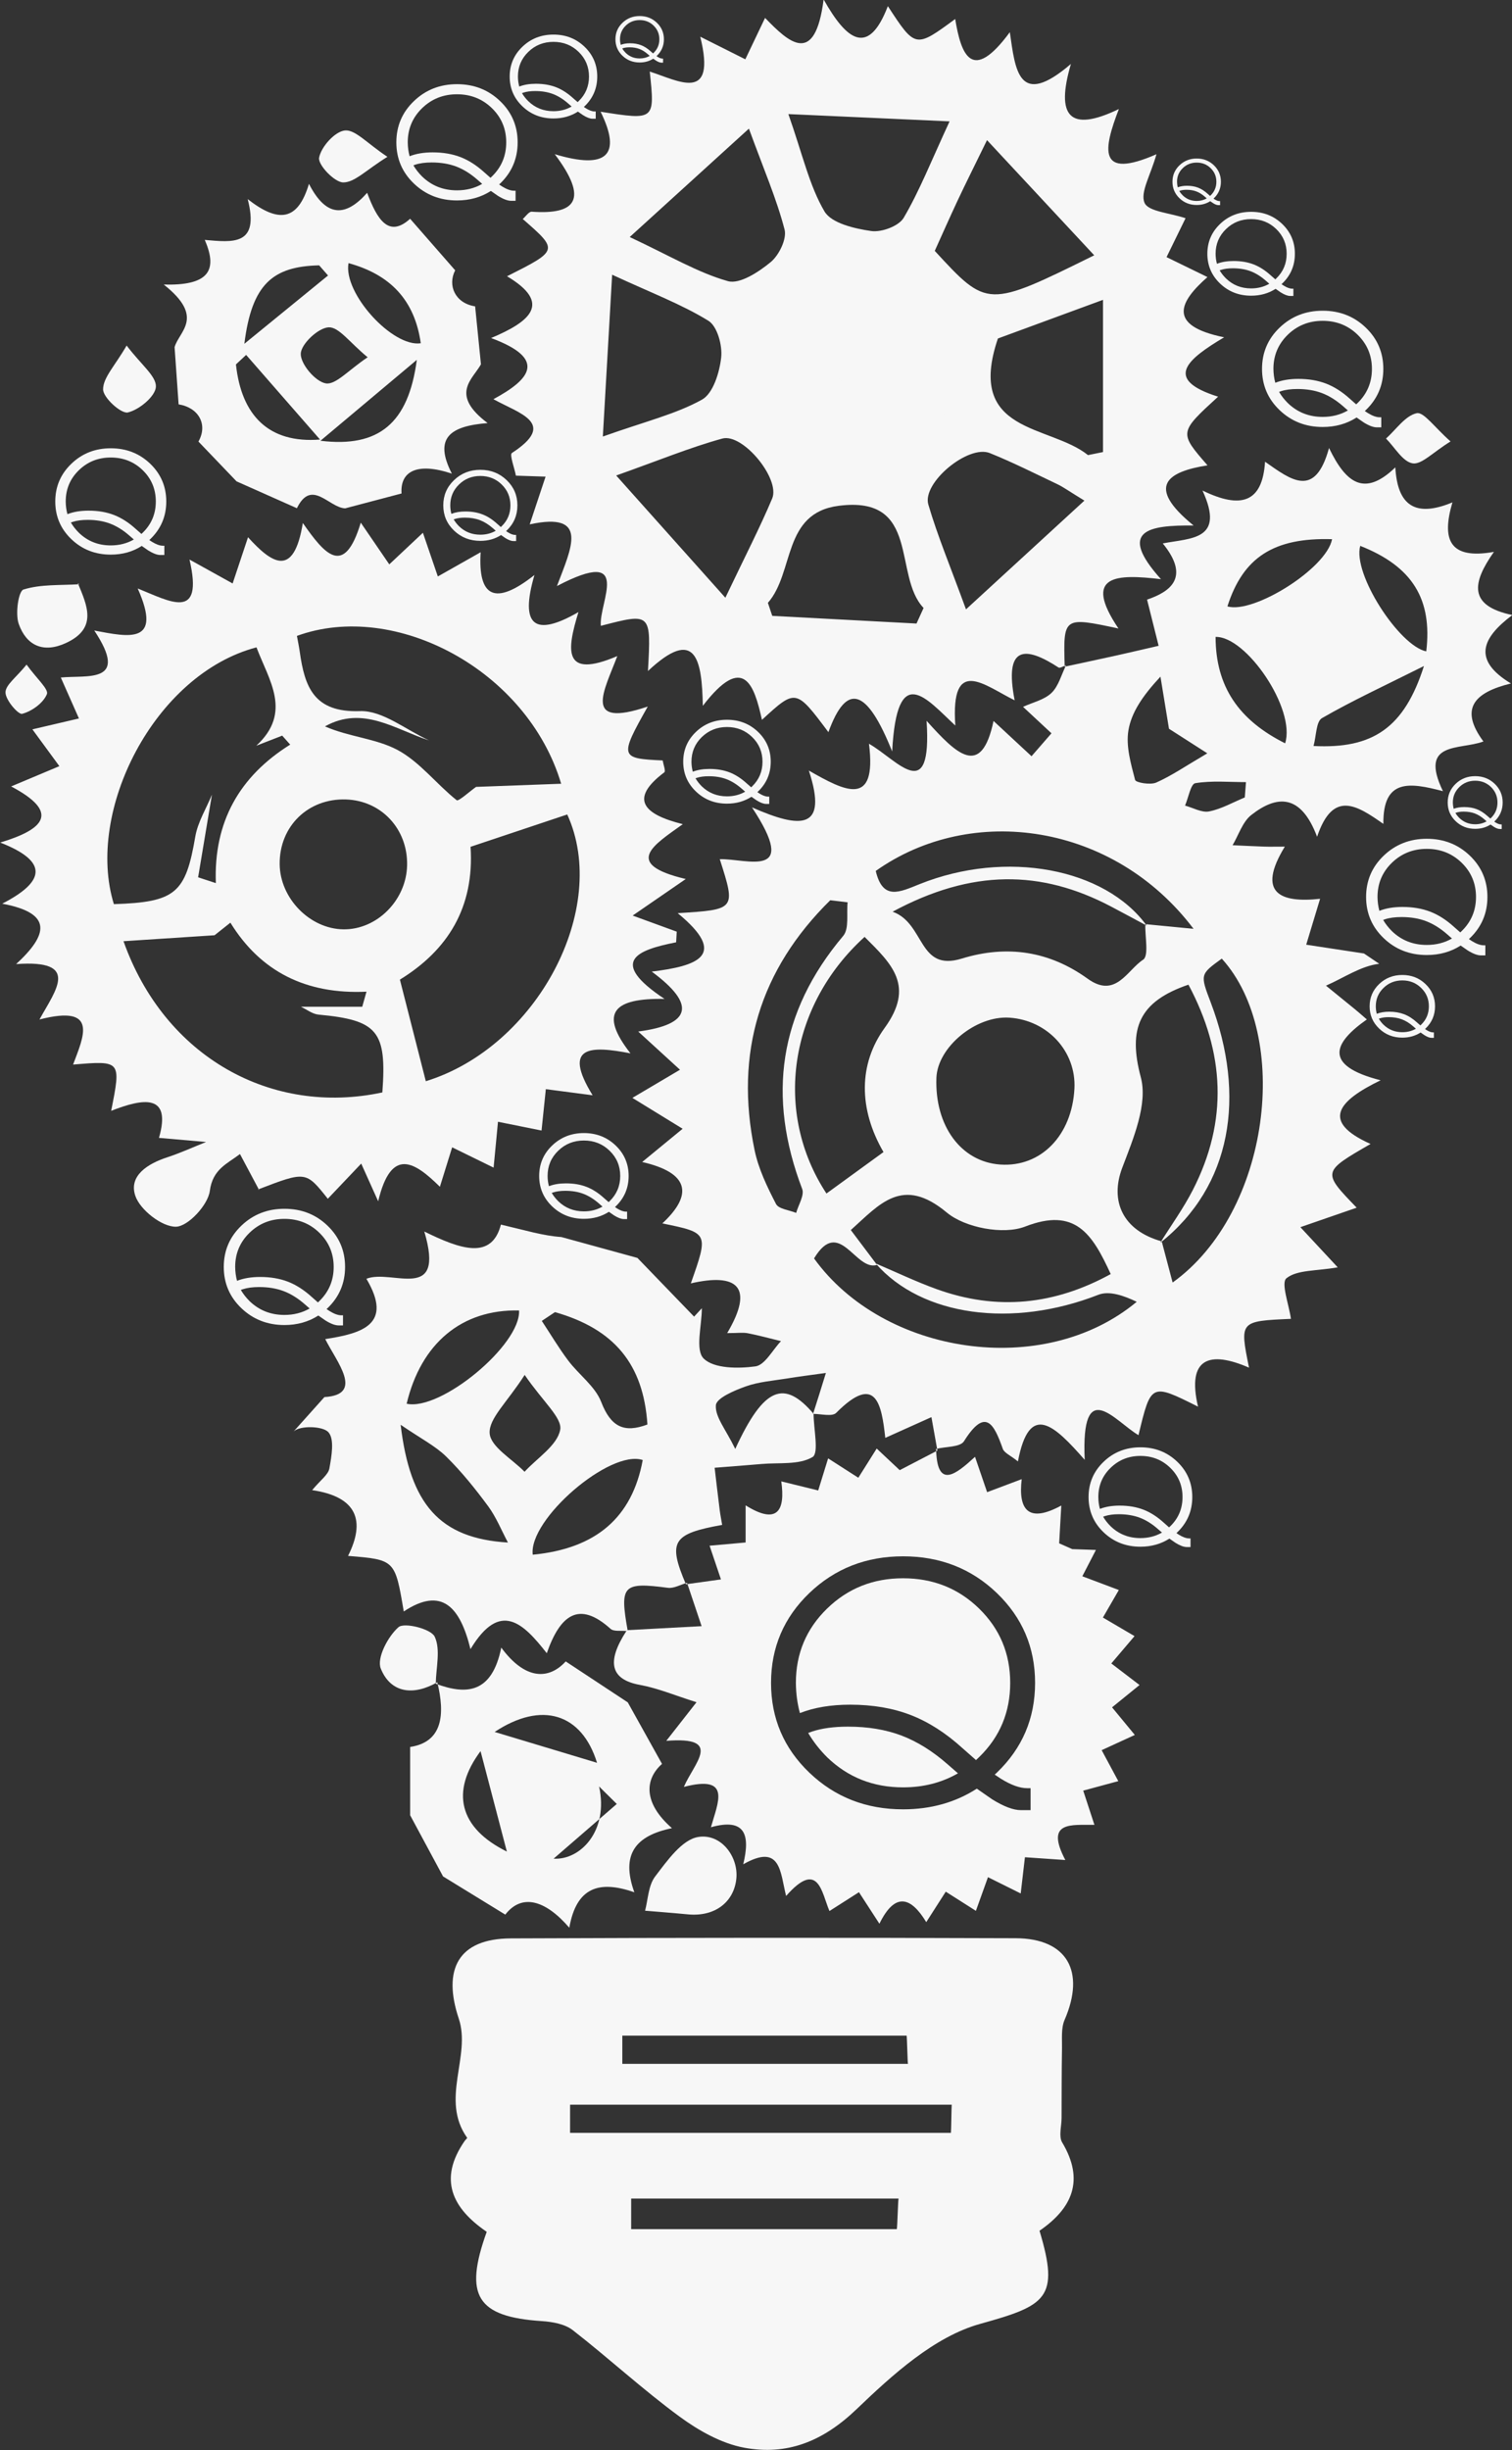 <?xml version="1.0" encoding="UTF-8" standalone="no"?>
<svg
   xmlns:dc="http://purl.org/dc/elements/1.1/"
   xmlns:cc="http://creativecommons.org/ns#"
   xmlns:rdf="http://www.w3.org/1999/02/22-rdf-syntax-ns#"
   xmlns:svg="http://www.w3.org/2000/svg"
   xmlns="http://www.w3.org/2000/svg"
   xmlns:sodipodi="http://sodipodi.sourceforge.net/DTD/sodipodi-0.dtd"
   xmlns:inkscape="http://www.inkscape.org/namespaces/inkscape"
   viewBox="0 0 554.478 898.142"
   height="898.142"
   width="554.478"
   xml:space="preserve"
   id="svg2"
   version="1.1"
   sodipodi:docname="bulb.svg"
   inkscape:version="0.92.1 r15371"><rect x="0" y="0" width="554.478" height="898.142" fill="#333333" stroke="none"/><sodipodi:namedview
     pagecolor="#ffffff"
     bordercolor="#666666"
     borderopacity="1"
     objecttolerance="10"
     gridtolerance="10"
     guidetolerance="10"
     inkscape:pageopacity="0"
     inkscape:pageshadow="2"
     inkscape:window-width="3000"
     inkscape:window-height="1875"
     id="namedview80"
     showgrid="false"
     fit-margin-top="0"
     fit-margin-left="0"
     fit-margin-right="0"
     fit-margin-bottom="0"
     inkscape:zoom="0.295"
     inkscape:cx="-758.9325"
     inkscape:cy="589.12635"
     inkscape:window-x="-13"
     inkscape:window-y="-13"
     inkscape:window-maximized="1"
     inkscape:current-layer="svg2" /><defs
     id="defs6"><clipPath
       id="clipPath18"
       clipPathUnits="userSpaceOnUse"><path
         id="path16"
         d="M 0,600 H 800 V 0 H 0 Z"
         inkscape:connector-curvature="0" /></clipPath></defs><g
     transform="matrix(8.038,0,0,-8.038,-2056.856,4274.104)"
     id="g10"
     style="fill:#f7f7f7;fill-opacity:1"><g
       id="g12"
       style="fill:#f7f7f7;fill-opacity:1"><g
         clip-path="url(#clipPath18)"
         id="g14"
         style="fill:#f7f7f7;fill-opacity:1"><g
           transform="translate(312.683,495.373)"
           id="g20"
           style="fill:#f7f7f7;fill-opacity:1"><path
             id="path22"
             style="fill:#f7f7f7;fill-opacity:1;fill-rule:evenodd;stroke:none"
             d="m 0,0 c 0.018,0.233 0.036,0.466 0.054,0.698 -0.774,0 -1.561,0.075 -2.314,-0.049 -0.206,-0.033 -0.313,-0.664 -0.466,-1.021 0.369,-0.099 0.763,-0.333 1.098,-0.266 C -1.065,-0.527 -0.541,-0.223 0,0 M 5.267,11.472 C 4.909,10.194 7.044,6.915 8.279,6.66 8.56,9.036 7.654,10.53 5.267,11.472 m -1.285,0.305 c -2.676,0.081 -4.063,-0.842 -4.775,-3.064 1.17,-0.36 4.516,1.713 4.775,3.064 M 8.173,5.992 C 6.363,5.087 4.905,4.415 3.52,3.616 3.25,3.459 3.265,2.811 3.136,2.346 5.836,2.208 7.273,3.167 8.173,5.992 M 1.84,2.468 C 2.338,4.024 0.071,7.357 -1.333,7.321 -1.328,5.06 -0.283,3.531 1.84,2.468 M -3.459,3.132 C -3.616,4.088 -3.732,4.799 -3.848,5.508 -4.675,4.62 -5.173,3.869 -5.31,3.057 -5.431,2.335 -5.196,1.535 -5.005,0.799 -4.973,0.673 -4.308,0.56 -4.041,0.678 c 0.692,0.306 1.327,0.744 2.331,1.334 -0.773,0.495 -1.374,0.88 -1.749,1.12 m -29.395,-29.466 c -0.808,-1.26 -1.641,-1.989 -1.598,-2.661 0.039,-0.616 1.024,-1.172 1.593,-1.755 0.577,0.63 1.487,1.196 1.625,1.911 0.104,0.542 -0.777,1.272 -1.62,2.505 m -0.256,2.939 c -2.605,0.059 -4.47,-1.488 -5.129,-4.253 1.556,-0.344 5.215,2.691 5.129,4.253 m -0.507,-10.583 c -0.297,0.555 -0.534,1.154 -0.903,1.656 -0.586,0.794 -1.211,1.573 -1.914,2.264 -0.491,0.483 -1.139,0.808 -2.079,1.451 0.432,-3.63 1.778,-5.182 4.896,-5.371 m 1.131,-0.555 c 2.889,0.278 4.533,1.693 5.018,4.318 -1.493,0.497 -5.215,-2.705 -5.018,-4.318 m 1.014,11.062 c -0.2,-0.133 -0.401,-0.267 -0.601,-0.4 0.4,-0.606 0.772,-1.233 1.208,-1.812 0.485,-0.644 1.224,-1.168 1.501,-1.881 0.44,-1.138 1.04,-1.433 2.11,-1.031 -0.183,2.758 -1.519,4.356 -4.218,5.124 m 13.352,18.688 c -0.264,0.032 -0.527,0.063 -0.792,0.095 -3.205,-3.152 -4.375,-6.962 -3.452,-11.4 0.177,-0.851 0.573,-1.671 0.976,-2.45 0.12,-0.233 0.603,-0.277 0.92,-0.408 0.101,0.367 0.384,0.804 0.275,1.091 -1.608,4.22 -1.07,8.05 1.871,11.541 0.28,0.332 0.144,1.012 0.202,1.531 m 10.347,-8.5 c 0.09,1.692 -1.22,3.123 -2.967,3.24 -1.528,0.101 -3.28,-1.344 -3.33,-2.747 -0.079,-2.191 1.129,-3.828 2.915,-3.951 1.85,-0.127 3.268,1.323 3.382,3.458 m -9.573,6.923 c -3.458,-3.135 -4.173,-7.998 -1.74,-11.702 0.85,0.619 1.695,1.231 2.602,1.89 -1.15,1.981 -1.134,4.021 0.05,5.657 1.388,1.916 0.344,2.907 -0.912,4.155 m 0.504,-14.889 c 0.927,-0.395 1.839,-0.833 2.785,-1.174 2.753,-0.994 5.38,-0.718 7.94,0.688 -0.843,1.835 -1.614,3.056 -3.907,2.165 -0.99,-0.385 -2.741,-0.053 -3.573,0.641 -2.027,1.689 -3.063,0.379 -4.378,-0.799 0.452,-0.601 0.822,-1.092 1.197,-1.589 -0.985,-0.313 -1.712,2.221 -2.874,0.295 3.16,-4.394 10.467,-5.519 14.721,-1.978 -0.575,0.276 -1.248,0.517 -1.749,0.321 -3.912,-1.533 -8.053,-0.987 -10.162,1.43 m 13.052,1.005 c 0.156,-0.588 0.311,-1.175 0.497,-1.877 4.469,3.204 5.426,11.265 2.243,14.771 -0.994,-0.721 -0.991,-0.72 -0.502,-2.006 1.614,-4.254 0.961,-8.367 -2.306,-10.954 0.499,0.801 1.058,1.572 1.487,2.409 1.622,3.16 1.451,6.272 -0.2,9.363 -2.247,-0.766 -2.769,-1.991 -2.173,-4.225 0.326,-1.219 -0.346,-2.805 -0.846,-4.121 -0.578,-1.521 0.023,-2.867 1.8,-3.36 m -0.687,14.399 c -0.546,0.292 -1.09,0.589 -1.639,0.877 -3.178,1.668 -6.33,1.707 -9.952,-0.243 1.489,-0.537 1.152,-2.754 3.154,-2.138 2.073,0.637 4.002,0.339 5.745,-0.918 1.281,-0.924 1.801,0.395 2.53,0.867 0.27,0.175 0.081,1.058 0.101,1.621 0.733,-0.071 1.467,-0.142 2.2,-0.213 -3.634,4.811 -10.112,5.749 -14.499,2.64 0.32,-1.361 1.089,-0.967 1.999,-0.602 3.947,1.581 8.459,0.73 10.361,-1.891 M -27.71,-20.999 c 1.016,-1.052 1.801,-1.864 2.585,-2.677 0.119,0.128 0.237,0.256 0.354,0.383 0,-0.792 -0.313,-1.904 0.083,-2.294 0.47,-0.463 1.573,-0.464 2.36,-0.358 0.433,0.058 0.781,0.747 1.168,1.152 -0.503,0.122 -1.003,0.26 -1.509,0.359 -0.229,0.044 -0.474,0.007 -0.946,0.007 1.266,2.139 0.427,2.747 -1.659,2.267 0.813,2.303 0.813,2.303 -1.299,2.735 1.447,1.347 1.18,2.319 -0.92,2.8 0.68,0.559 1.136,0.933 1.846,1.516 -0.757,0.464 -1.381,0.848 -2.292,1.408 0.749,0.443 1.331,0.786 2.171,1.283 -0.616,0.563 -1.147,1.049 -1.906,1.743 2.42,0.319 2.66,1.226 0.617,2.733 2.082,0.253 3.529,0.738 1.184,2.665 2.655,0.164 2.655,0.164 1.92,2.462 1.26,0.026 3.649,-0.947 1.47,2.361 2.206,-0.97 3.492,-1.058 2.594,1.679 1.643,-0.938 3.113,-1.715 2.743,1.223 1.291,-0.73 2.884,-2.862 2.628,1.046 1.37,-1.522 2.497,-2.642 3.055,-0.007 0.674,-0.625 1.204,-1.116 1.733,-1.608 0.309,0.355 0.618,0.711 0.91,1.046 -0.507,0.471 -0.901,0.838 -1.297,1.206 0.44,0.203 0.967,0.317 1.298,0.635 0.325,0.313 0.451,0.833 0.665,1.262 L -8.217,5.962 c 0.792,0.171 1.586,0.34 2.378,0.515 0.637,0.142 1.273,0.292 1.908,0.438 -0.164,0.65 -0.326,1.3 -0.528,2.105 1.035,0.355 1.996,0.994 0.717,2.563 1.28,0.253 2.862,0.134 1.812,2.412 1.753,-0.853 2.735,-0.558 2.854,1.313 1.182,-0.826 2.277,-1.706 2.919,0.626 C 4.624,14.313 5.467,13.7 6.868,15.051 6.966,13.289 7.798,12.759 9.473,13.455 8.979,11.784 9.308,10.83 11.366,11.198 10.379,9.797 10.175,8.742 12.206,8.317 10.809,7.267 10.376,6.267 12.142,5.197 10.44,4.782 9.791,4.032 10.887,2.552 9.812,2.15 7.929,2.585 9.04,0.286 7.522,0.685 6.3,0.869 6.322,-1.206 5.125,-0.37 4.025,0.366 3.298,-1.793 c -0.749,1.991 -1.854,1.89 -3,0.994 -0.4,-0.312 -0.577,-0.911 -0.856,-1.38 0.485,-0.022 0.971,-0.047 1.456,-0.064 C 1.126,-2.251 1.356,-2.244 1.826,-2.244 0.517,-4.382 1.643,-4.817 3.435,-4.622 3.191,-5.429 2.997,-6.072 2.802,-6.715 3.557,-6.83 4.312,-6.944 5.438,-7.116 l 0.695,-0.47 c -0.837,-0.097 -1.622,-0.645 -2.43,-0.997 0.442,-0.359 0.883,-0.716 1.323,-1.076 0.14,-0.114 0.274,-0.234 0.543,-0.465 -1.512,-1.06 -2.027,-2.097 0.628,-2.774 -1.921,-0.93 -2.763,-1.873 -0.459,-2.904 -2.21,-1.275 -2.21,-1.275 -0.633,-2.906 -0.803,-0.277 -1.545,-0.534 -2.569,-0.888 0.638,-0.686 1.034,-1.112 1.704,-1.832 -0.996,-0.175 -1.852,-0.107 -2.34,-0.498 -0.26,-0.207 0.117,-1.209 0.205,-1.851 -2.342,-0.104 -2.342,-0.104 -1.912,-2.226 -1.784,0.776 -2.85,0.46 -2.327,-1.778 -2.145,1.074 -2.145,1.074 -2.716,-1.3 -1.068,0.624 -2.628,2.756 -2.454,-1.126 -1.376,1.566 -2.521,2.686 -3.046,-0.072 -0.341,0.276 -0.624,0.387 -0.691,0.575 -0.405,1.148 -0.795,1.899 -1.771,0.345 -0.173,-0.275 -0.839,-0.241 -1.276,-0.349 l 0.064,-0.076 c -0.091,0.509 -0.182,1.016 -0.273,1.525 -0.66,-0.297 -1.32,-0.594 -2.105,-0.946 -0.166,1.488 -0.403,2.99 -2.238,1.142 -0.185,-0.187 -0.702,-0.045 -1.057,-0.049 0.202,0.626 0.394,1.247 0.586,1.868 -0.599,-0.084 -1.201,-0.159 -1.798,-0.256 -0.623,-0.1 -1.269,-0.148 -1.856,-0.357 -0.519,-0.185 -1.339,-0.53 -1.366,-0.858 -0.043,-0.531 0.455,-1.106 0.884,-1.994 1.316,2.859 2.243,3.16 3.573,1.602 0.002,-0.687 0.253,-1.794 -0.048,-1.973 -0.619,-0.368 -1.533,-0.245 -2.327,-0.316 -0.711,-0.063 -1.426,-0.115 -2.139,-0.171 0.077,-0.648 0.151,-1.295 0.233,-1.942 0.028,-0.223 0.075,-0.443 0.111,-0.664 -2.279,-0.408 -2.482,-0.762 -1.654,-2.708 l 0.052,0.068 c -0.293,-0.082 -0.598,-0.265 -0.876,-0.229 -2.049,0.267 -2.202,0.118 -1.837,-1.93 l -0.054,-0.041 c -0.245,0.029 -0.572,-0.034 -0.723,0.1 -1.43,1.287 -2.291,0.656 -2.91,-1.112 -1.071,1.367 -2.126,2.429 -3.481,0.186 -0.471,1.92 -1.304,2.869 -3.044,1.718 -0.398,2.359 -0.398,2.359 -2.542,2.534 0.799,1.587 0.426,2.697 -1.637,2.999 0.381,0.461 0.735,0.7 0.787,0.994 0.098,0.552 0.24,1.333 -0.047,1.649 -0.255,0.283 -1.293,0.312 -1.585,0.033 l 1.405,1.568 c 1.834,0.104 0.553,1.606 0.037,2.644 1.684,0.259 3.112,0.666 1.878,2.75 1.165,0.464 3.618,-1.139 2.641,2.156 1.677,-0.827 3.076,-1.297 3.496,0.315 1.089,-0.253 1.917,-0.51 2.757,-0.567 z"
             inkscape:connector-curvature="0" /></g><g
           transform="translate(306.935,462.686)"
           id="g24"
           style="fill:#f7f7f7;fill-opacity:1"><path
             id="path26"
             style="fill:#f7f7f7;fill-opacity:1;fill-rule:nonzero;stroke:none"
             d="m 0,0 c -0.253,0 -0.467,-0.029 -0.643,-0.087 l -0.071,-0.026 c 0.089,-0.154 0.203,-0.299 0.338,-0.433 0.372,-0.361 0.826,-0.542 1.362,-0.542 0.365,0 0.693,0.085 0.984,0.252 L 1.787,-0.677 C 1.518,-0.439 1.241,-0.267 0.958,-0.159 0.675,-0.053 0.356,0 0,0 m 2.907,0.784 c 0,0.524 -0.185,0.968 -0.557,1.33 -0.371,0.363 -0.826,0.545 -1.364,0.545 -0.536,0 -0.99,-0.182 -1.362,-0.545 -0.373,-0.362 -0.558,-0.806 -0.558,-1.33 0.001,-0.191 0.025,-0.372 0.072,-0.541 0.254,0.1 0.554,0.15 0.899,0.15 0.406,0 0.767,-0.061 1.087,-0.185 0.319,-0.123 0.629,-0.322 0.93,-0.595 l 0.239,-0.212 0.059,0.055 c 0.37,0.36 0.555,0.803 0.555,1.328 m 0.365,-2.28 H 3.098 c -0.135,0 -0.306,0.065 -0.515,0.194 l -0.275,0.191 c -0.384,-0.246 -0.824,-0.37 -1.322,-0.37 -0.661,0 -1.221,0.219 -1.679,0.656 -0.458,0.438 -0.687,0.974 -0.687,1.609 0,0.634 0.229,1.171 0.687,1.609 0.458,0.439 1.018,0.659 1.679,0.659 0.663,0 1.224,-0.22 1.681,-0.659 C 3.124,1.955 3.352,1.418 3.352,0.784 3.352,0.149 3.124,-0.387 2.667,-0.825 L 2.629,-0.859 2.742,-0.935 c 0.181,-0.111 0.337,-0.167 0.466,-0.167 h 0.064 z"
             inkscape:connector-curvature="0" /></g><g
           transform="translate(277.816,451.883)"
           id="g28"
           style="fill:#f7f7f7;fill-opacity:1"><path
             id="path30"
             style="fill:#f7f7f7;fill-opacity:1;fill-rule:evenodd;stroke:none"
             d="M 0,0 C -1.378,-1.849 -0.98,-3.502 1.2,-4.58 0.797,-3.043 0.42,-1.602 0,0 M 3.332,-4.904 C 4.554,-4.978 5.855,-3.632 5.407,-1.611 5.676,-1.877 5.945,-2.143 6.215,-2.409 5.101,-3.373 3.986,-4.336 3.332,-4.904 M 0.643,0.875 C 2.329,0.367 3.815,-0.081 5.314,-0.532 4.62,1.72 2.792,2.298 0.643,0.875 M -2.042,3.074 C -0.624,2.543 0.524,2.647 0.945,4.721 2.031,3.245 3.109,3.242 3.885,4.091 4.911,3.414 5.775,2.844 6.717,2.223 7.111,1.516 7.641,0.564 8.279,-0.582 7.515,-1.255 7.383,-2.334 8.732,-3.513 7.059,-3.858 6.395,-4.713 7.016,-6.437 5.396,-5.871 4.37,-6.22 4.049,-8.053 2.938,-6.764 1.869,-6.496 1.128,-7.455 0.034,-6.783 -0.897,-6.212 -1.711,-5.713 -2.17,-4.86 -2.66,-3.95 -3.212,-2.924 V 0.19 c 1.482,0.226 1.598,1.473 1.239,2.953 z"
             inkscape:connector-curvature="0" /></g><g
           transform="translate(285.321,444.606)"
           id="g32"
           style="fill:#f7f7f7;fill-opacity:1"><path
             id="path34"
             style="fill:#f7f7f7;fill-opacity:1;fill-rule:evenodd;stroke:none"
             d="M 0,0 C 0.135,0.497 0.145,1.149 0.463,1.565 1.007,2.274 1.677,3.235 2.417,3.361 3.469,3.539 4.262,2.463 4.165,1.47 4.062,0.402 3.195,-0.284 1.96,-0.167 1.205,-0.095 0.448,-0.038 0,0"
             inkscape:connector-curvature="0" /></g><g
           transform="translate(275.843,455.025)"
           id="g36"
           style="fill:#f7f7f7;fill-opacity:1"><path
             id="path38"
             style="fill:#f7f7f7;fill-opacity:1;fill-rule:evenodd;stroke:none"
             d="M 0,0 C -1.068,-0.616 -2.123,-0.515 -2.58,0.626 -2.771,1.101 -2.255,2.088 -1.77,2.512 -1.508,2.74 -0.287,2.435 -0.12,2.079 0.16,1.486 -0.061,0.658 -0.07,-0.069 -0.069,-0.068 0,0 0,0"
             inkscape:connector-curvature="0" /></g><g
           transform="translate(296.807,430.086)"
           id="g40"
           style="fill:#f7f7f7;fill-opacity:1"><path
             id="path42"
             style="fill:#f7f7f7;fill-opacity:1;fill-rule:evenodd;stroke:none"
             d="M 0,0 C 0.026,0.104 0.053,1.289 0.079,1.393 H -12.119 C -12.119,1.289 -12.12,0.104 -12.12,0 h 5.298 z M 0.509,7.537 C 0.488,7.605 0.467,8.754 0.447,8.823 h -12.97 c 0,-0.069 0,-1.218 0,-1.286 z m 1.96,-3.146 c 0.013,0.068 0.025,1.216 0.036,1.283 h -17.411 c 0,-0.067 -10e-4,-1.215 -10e-4,-1.283 z M 6.51,-0.074 C 7.439,-3.155 6.815,-3.482 3.805,-4.32 1.713,-4.902 -0.191,-6.635 -1.836,-8.211 c -1.539,-1.473 -3.171,-2.121 -5.129,-1.756 -1.041,0.194 -2.081,0.781 -2.952,1.422 -1.681,1.233 -3.221,2.658 -4.869,3.939 -0.359,0.279 -0.922,0.379 -1.401,0.411 -2.965,0.195 -3.578,1.147 -2.523,4.072 -1.56,1.066 -2.229,2.381 -1.006,4.144 0.036,0.052 0.124,0.129 0.114,0.143 -1.246,1.75 0.19,3.723 -0.382,5.432 -0.751,2.243 -0.034,3.652 2.375,3.662 7.675,0.033 15.351,0.037 23.026,0.008 C 7.774,13.257 8.614,11.755 7.654,9.54 7.491,9.164 7.544,8.684 7.537,8.252 7.518,7.188 7.521,6.125 7.517,5.062 7.515,4.687 7.379,4.229 7.544,3.954 8.577,2.226 8.003,0.95 6.51,-0.074"
             inkscape:connector-curvature="0" /></g><g
           transform="translate(296.261,515.385)"
           id="g44"
           style="fill:#f7f7f7;fill-opacity:1"><path
             id="path46"
             style="fill:#f7f7f7;fill-opacity:1;fill-rule:evenodd;stroke:none"
             d="m 0,0 c 0,0.187 -0.011,0.389 -0.032,0.606 -0.022,0.217 -0.077,0.449 -0.165,0.695 -0.088,0.247 -0.233,0.46 -0.435,0.639 -0.201,0.179 -0.47,0.268 -0.806,0.268 -0.58,0 -0.963,-0.239 -1.147,-0.718 -0.186,-0.48 -0.278,-1.028 -0.278,-1.644 0,-0.51 0.086,-1.009 0.259,-1.499 0.172,-0.489 0.559,-0.734 1.159,-0.734 0.239,0 0.455,0.058 0.645,0.175 0.191,0.116 0.336,0.255 0.434,0.418 C -0.122,-1.402 0,-0.804 0,0 m -0.4,-2.541 0.427,-0.271 c 0.057,-0.041 0.127,-0.077 0.208,-0.107 0.081,-0.031 0.168,-0.047 0.262,-0.047 0.155,0 0.318,0.086 0.489,0.257 L 1.093,-2.784 C 0.969,-2.994 0.807,-3.188 0.606,-3.366 0.405,-3.544 0.142,-3.633 -0.185,-3.633 c -0.205,0 -0.4,0.037 -0.584,0.112 -0.184,0.076 -0.419,0.199 -0.706,0.371 -0.435,0.267 -0.766,0.482 -0.994,0.647 -0.221,0.102 -0.397,0.193 -0.528,0.274 -0.129,0.079 -0.261,0.189 -0.393,0.328 -0.229,0.242 -0.398,0.522 -0.507,0.839 -0.109,0.317 -0.165,0.641 -0.165,0.97 0,0.342 0.059,0.669 0.175,0.98 0.116,0.312 0.288,0.589 0.514,0.829 0.226,0.241 0.504,0.43 0.834,0.567 0.33,0.137 0.704,0.205 1.121,0.205 0.409,0 0.779,-0.068 1.108,-0.205 C 0.02,2.147 0.297,1.959 0.521,1.722 0.744,1.485 0.913,1.215 1.027,0.913 1.142,0.61 1.198,0.296 1.198,-0.027 1.198,-0.247 1.172,-0.47 1.12,-0.697 1.067,-0.924 0.989,-1.138 0.885,-1.337 0.782,-1.537 0.656,-1.716 0.51,-1.874 0.346,-2.047 0.189,-2.177 0.038,-2.266 -0.113,-2.354 -0.278,-2.433 -0.459,-2.503 -0.427,-2.521 -0.407,-2.534 -0.4,-2.541 M 9.552,4.71 C 7.894,6.49 6.397,8.098 4.661,9.962 4.038,8.684 3.671,7.956 3.325,7.218 2.956,6.431 2.604,5.634 2.277,4.912 4.68,2.304 4.68,2.304 9.552,4.71 M -6.202,10.486 C -8.093,8.767 -9.713,7.294 -11.64,5.543 c 1.852,-0.867 3.113,-1.626 4.478,-2.011 0.541,-0.153 1.409,0.418 1.955,0.869 0.38,0.314 0.742,1.057 0.632,1.484 -0.361,1.391 -0.941,2.726 -1.627,4.601 m -6.664,-14.04 c 1.959,0.696 3.333,1.022 4.522,1.682 0.509,0.281 0.801,1.238 0.877,1.923 0.062,0.548 -0.179,1.426 -0.583,1.674 -1.211,0.746 -2.567,1.255 -4.392,2.1 -0.146,-2.542 -0.272,-4.726 -0.424,-7.379 m 8.464,14.704 c 0.655,-1.862 0.957,-3.263 1.646,-4.436 0.32,-0.545 1.374,-0.787 2.134,-0.897 0.471,-0.068 1.259,0.225 1.482,0.604 0.721,1.227 1.247,2.57 2.093,4.397 -2.624,0.119 -4.818,0.218 -7.355,0.332 m 8.104,-22.585 c 1.929,1.771 3.578,3.284 5.402,4.959 -0.712,0.435 -0.957,0.616 -1.226,0.745 -1.025,0.487 -2.041,1 -3.091,1.423 -0.979,0.394 -3.096,-1.351 -2.803,-2.348 0.421,-1.435 1.004,-2.822 1.718,-4.779 m -10.978,0.53 c 0.907,1.905 1.574,3.193 2.136,4.525 0.378,0.895 -1.34,2.991 -2.277,2.733 -1.479,-0.408 -2.908,-0.999 -4.84,-1.684 1.777,-1.988 3.222,-3.607 4.981,-5.574 m 8.72,-1.177 c 0.107,0.236 0.215,0.474 0.323,0.71 -1.409,1.475 -0.116,5.14 -3.87,4.66 -2.582,-0.33 -2.012,-3.033 -3.233,-4.426 0.066,-0.198 0.132,-0.396 0.199,-0.594 2.193,-0.117 4.387,-0.234 6.581,-0.35 m 7.824,7.681 c 0.228,0.047 0.456,0.092 0.685,0.139 V 2.679 C 8.05,1.979 6.468,1.398 5.158,0.916 3.676,-3.448 7.518,-2.993 9.268,-4.401 m -1.063,-9.649 0.063,0.067 c -0.117,-0.039 -0.28,-0.147 -0.343,-0.105 -1.54,1.003 -2.49,0.997 -2.003,-1.495 -1.362,0.666 -2.928,2.065 -2.707,-1.151 -1.327,1.231 -2.664,2.949 -2.881,-1.183 -1.148,2.872 -2.075,3.181 -2.909,0.882 -1.485,1.983 -1.485,1.983 -3.032,0.561 -0.353,1.585 -0.831,3.067 -2.698,0.639 -0.038,2.097 -0.313,3.64 -2.503,1.588 0.147,2.658 0.147,2.658 -2.149,2.06 -0.107,1.056 1.51,3.65 -2.003,1.815 0.659,1.744 1.495,3.397 -1.243,2.813 0.276,0.829 0.5,1.503 0.724,2.176 -0.454,0.015 -0.908,0.03 -1.362,0.045 l 0.008,0.004 c -0.069,0.355 -0.297,0.954 -0.183,1.028 2.094,1.363 0.348,1.795 -0.842,2.455 1.673,0.902 2.472,1.833 -0.106,2.788 1.802,0.758 2.782,1.591 0.727,2.817 2.351,1.185 2.351,1.185 0.722,2.607 l -0.026,-0.018 c 0.145,0.125 0.297,0.365 0.432,0.356 2.006,-0.143 2.616,0.546 1.049,2.622 2.381,-0.717 3.064,-0.038 2.092,1.936 2.478,-0.388 2.478,-0.388 2.242,1.831 1.287,-0.405 3.061,-1.467 2.304,1.591 0.861,-0.432 1.459,-0.731 2.056,-1.031 0.275,0.576 0.55,1.152 0.901,1.888 1.085,-1.121 2.277,-2.237 2.672,0.841 1.06,-1.888 2.045,-2.608 2.93,-0.305 1.256,-1.922 1.256,-1.922 3.072,-0.587 0.269,-1.634 0.759,-2.952 2.493,-0.6 0.25,-1.73 0.391,-3.502 2.787,-1.448 C 7.793,11.06 8.406,10.285 10.677,11.38 9.969,9.545 9.693,8.136 12.392,9.319 12.119,8.349 11.642,7.578 11.848,7.103 c 0.173,-0.4 1.14,-0.456 1.871,-0.702 -0.274,-0.56 -0.571,-1.167 -0.867,-1.774 0.569,-0.277 1.138,-0.554 1.867,-0.91 -1.244,-1.093 -1.9,-2.206 0.76,-2.746 -1.657,-0.99 -2.813,-1.909 -0.275,-2.708 -1.786,-1.634 -1.786,-1.634 -0.483,-3.131 -1.806,-0.285 -2.859,-0.936 -0.635,-2.743 -2.043,0.017 -3.5,-0.213 -1.488,-2.449 -2.024,0.24 -3.598,0.213 -1.94,-2.248 -2.52,0.537 -2.52,0.537 -2.453,-1.742"
             inkscape:connector-curvature="0" /></g><g
           transform="translate(274.465,492.289)"
           id="g48"
           style="fill:#f7f7f7;fill-opacity:1"><path
             id="path50"
             style="fill:#f7f7f7;fill-opacity:1;fill-rule:evenodd;stroke:none"
             d="M 0,0 C 0.029,1.647 -1.172,2.937 -2.787,2.992 -4.515,3.05 -5.831,1.769 -5.814,0.042 -5.799,-1.517 -4.439,-2.909 -2.911,-2.931 -1.375,-2.954 -0.028,-1.598 0,0 m 0.854,-9.857 c 5.07,1.563 8.411,7.88 6.452,12.164 C 5.862,1.825 4.402,1.337 2.895,0.833 3.076,-1.94 1.846,-3.888 -0.329,-5.224 c 0.417,-1.632 0.8,-3.13 1.183,-4.633 m -5.7,3.397 h 2.799 c 0.065,0.228 0.13,0.457 0.194,0.686 -2.76,-0.128 -4.833,0.915 -6.209,3.147 -0.241,-0.192 -0.482,-0.383 -0.723,-0.574 -1.345,-0.088 -2.692,-0.175 -4.154,-0.271 1.875,-5.285 6.758,-7.981 11.81,-6.896 0.207,2.798 -0.213,3.298 -2.913,3.548 -0.277,0.025 -0.537,0.235 -0.804,0.36 M 3.147,3.565 c 1.26,0.047 2.52,0.094 3.881,0.144 -1.541,5.175 -7.572,8.378 -12.055,6.741 0.042,-0.234 0.094,-0.474 0.128,-0.718 0.225,-1.598 0.637,-2.785 2.75,-2.712 1.033,0.036 2.1,-0.86 3.151,-1.335 -1.544,0.498 -3.015,1.606 -4.75,0.639 C -2.659,5.843 -1.425,5.776 -0.437,5.249 0.577,4.707 1.335,3.694 2.262,2.957 2.344,2.892 2.842,3.35 3.147,3.565 M -6.88,5.442 c 1.655,1.524 0.573,2.986 0.008,4.486 -4.668,-1.23 -7.816,-7.483 -6.506,-11.71 2.823,0.09 3.274,0.5 3.715,3.084 0.113,0.66 0.498,1.273 0.759,1.908 -0.21,-1.256 -0.42,-2.512 -0.631,-3.768 0.27,-0.088 0.539,-0.177 0.809,-0.265 -0.103,2.784 1.071,4.865 3.392,6.316 C -5.456,5.629 -5.576,5.766 -5.698,5.902 -6.092,5.749 -6.486,5.595 -6.88,5.442 m 0.13,-20.263 c -0.292,0.548 -0.583,1.096 -0.875,1.643 -0.586,-0.447 -1.246,-0.687 -1.377,-1.685 -0.084,-0.639 -0.992,-1.62 -1.545,-1.629 -0.637,-0.011 -1.633,0.763 -1.852,1.407 -0.314,0.918 0.567,1.468 1.454,1.758 0.603,0.197 1.184,0.464 1.774,0.699 -0.676,0.06 -1.352,0.118 -2.15,0.188 0.587,2.028 -0.718,1.805 -2.181,1.233 0.456,2.292 0.456,2.292 -1.737,2.109 0.46,1.24 1.214,2.763 -1.534,2.056 0.736,1.338 1.89,2.739 -1.065,2.526 1.445,1.331 1.703,2.319 -0.634,2.755 1.904,0.983 2.181,1.898 -0.09,2.788 2.035,0.613 2.724,1.383 0.497,2.559 0.857,0.36 1.433,0.601 2.2,0.924 -0.429,0.585 -0.766,1.046 -1.23,1.679 0.734,0.171 1.34,0.313 2.123,0.496 -0.289,0.652 -0.523,1.18 -0.827,1.867 1.217,0.12 3.149,-0.3 1.527,2.143 1.575,-0.296 3.125,-0.652 1.981,1.918 1.456,-0.582 3.025,-1.527 2.363,1.319 0.778,-0.432 1.273,-0.706 1.968,-1.091 0.242,0.728 0.442,1.328 0.702,2.108 1.049,-1.154 2.084,-1.925 2.5,0.65 0.987,-1.409 1.883,-2.513 2.644,0.015 0.52,-0.761 0.871,-1.273 1.301,-1.902 0.522,0.491 0.948,0.891 1.534,1.441 0.243,-0.713 0.427,-1.248 0.681,-1.992 0.659,0.373 1.204,0.681 1.953,1.104 C 3.23,12.231 4,11.796 5.81,13.228 5.134,10.914 5.808,10.378 7.818,11.537 7.288,9.812 7.083,8.46 9.59,9.53 8.994,7.946 7.963,6.214 10.98,7.229 9.678,4.925 9.707,4.857 11.663,4.771 H 11.66 C 11.69,4.585 11.806,4.283 11.736,4.23 10.136,3.027 10.754,2.318 12.578,1.865 11.274,0.927 9.789,0.058 12.713,-0.636 11.877,-1.211 11.359,-1.568 10.29,-2.303 c 0.835,-0.304 1.423,-0.519 2.011,-0.734 -0.009,-0.161 -0.017,-0.324 -0.027,-0.485 -1.808,-0.355 -3.097,-0.874 -0.53,-2.582 -2.297,0.042 -3.017,-0.614 -1.554,-2.482 -1.812,0.349 -3.128,0.365 -1.727,-1.912 -0.859,0.112 -1.412,0.185 -2.134,0.279 -0.066,-0.64 -0.126,-1.217 -0.196,-1.887 -0.636,0.128 -1.255,0.252 -1.987,0.4 -0.074,-0.777 -0.129,-1.354 -0.2,-2.091 -0.685,0.336 -1.21,0.592 -1.891,0.926 -0.192,-0.619 -0.345,-1.107 -0.559,-1.799 -1.146,1.13 -2.219,1.842 -2.816,-0.662 -0.232,0.516 -0.465,1.032 -0.774,1.719 -0.732,-0.771 -1.125,-1.185 -1.524,-1.604 -1.002,1.261 -1.002,1.261 -3.176,0.427 z"
             inkscape:connector-curvature="0" /></g><g
           transform="translate(272.665,515.445)"
           id="g52"
           style="fill:#f7f7f7;fill-opacity:1"><path
             id="path54"
             style="fill:#f7f7f7;fill-opacity:1;fill-rule:evenodd;stroke:none"
             d="M 0,0 C -0.813,0.665 -1.31,1.385 -1.777,1.366 -2.25,1.347 -3.038,0.607 -3.052,0.163 -3.067,-0.306 -2.382,-1.114 -1.908,-1.191 -1.455,-1.265 -0.88,-0.587 0,0 m -2.153,-3.807 c 2.662,-0.326 4.013,0.799 4.396,3.689 -1.62,-1.361 -2.846,-2.389 -4.396,-3.689 m 1.28,8.1 C -1.122,2.922 1.138,0.444 2.424,0.64 2.145,2.609 1.029,3.772 -0.873,4.293 M -5.544,0.108 c -0.155,-0.145 -0.31,-0.29 -0.465,-0.434 0.249,-2.328 1.497,-3.611 3.836,-3.426 -1.248,1.428 -2.31,2.644 -3.371,3.86 m 3.737,3.621 C -1.942,3.883 -2.078,4.038 -2.213,4.192 -4.33,4.144 -5.288,3.335 -5.625,0.615 -4.353,1.653 -3.08,2.691 -1.807,3.729 M -9.302,3.316 c 1.976,-0.052 2.506,0.583 1.87,2.036 1.275,-0.11 2.514,-0.281 1.959,1.86 1.415,-1.105 2.289,-0.995 2.795,0.697 C -1.878,6.347 -0.99,6.408 -0.023,7.5 0.433,6.28 0.96,5.429 1.937,6.316 2.605,5.552 3.188,4.887 3.993,3.965 3.638,3.28 3.986,2.465 4.903,2.322 5.006,1.296 5.088,0.487 5.169,-0.322 4.782,-1.014 3.735,-1.69 5.473,-3.001 3.772,-3.136 3,-3.667 3.842,-5.306 2.241,-4.772 1.477,-5.208 1.546,-6.211 0.563,-6.47 -0.23,-6.679 -1.025,-6.889 c -0.743,0.026 -1.531,1.378 -2.203,0.006 -0.937,0.416 -1.697,0.755 -2.753,1.224 -0.304,0.318 -0.929,0.97 -1.739,1.815 0.442,0.784 0.005,1.551 -0.905,1.697 -0.071,1.008 -0.127,1.808 -0.183,2.607 0.195,0.724 1.409,1.353 -0.494,2.856"
             inkscape:connector-curvature="0" /></g><g
           transform="translate(259.44,505.153)"
           id="g56"
           style="fill:#f7f7f7;fill-opacity:1"><path
             id="path58"
             style="fill:#f7f7f7;fill-opacity:1;fill-rule:evenodd;stroke:none"
             d="m 0,0 c 0.425,-1.027 0.917,-2.059 -0.529,-2.733 -1.045,-0.488 -1.818,-0.117 -2.165,0.866 -0.164,0.467 -0.012,1.496 0.216,1.568 0.794,0.247 1.684,0.187 2.54,0.24 C 0.063,-0.061 0,0 0,0"
             inkscape:connector-curvature="0" /></g><g
           transform="translate(261.669,515.98)"
           id="g60"
           style="fill:#f7f7f7;fill-opacity:1"><path
             id="path62"
             style="fill:#f7f7f7;fill-opacity:1;fill-rule:evenodd;stroke:none"
             d="M 0,0 C 0.668,-0.881 1.354,-1.394 1.335,-1.877 1.317,-2.312 0.575,-2.931 0.055,-3.051 -0.25,-3.122 -1.072,-2.379 -1.074,-2 -1.077,-1.464 -0.534,-0.926 0,0"
             inkscape:connector-curvature="0" /></g><g
           transform="translate(273.567,524.586)"
           id="g64"
           style="fill:#f7f7f7;fill-opacity:1"><path
             id="path66"
             style="fill:#f7f7f7;fill-opacity:1;fill-rule:evenodd;stroke:none"
             d="m 0,0 c -0.969,-0.599 -1.495,-1.172 -2.017,-1.168 -0.398,0.003 -1.16,0.805 -1.1,1.128 0.093,0.498 0.721,1.197 1.179,1.242 C -1.467,1.248 -0.929,0.614 0,0"
             inkscape:connector-curvature="0" /></g><g
           transform="translate(322.07,511.607)"
           id="g68"
           style="fill:#f7f7f7;fill-opacity:1"><path
             id="path70"
             style="fill:#f7f7f7;fill-opacity:1;fill-rule:evenodd;stroke:none"
             d="m 0,0 c -0.812,-0.5 -1.325,-1.067 -1.731,-0.999 -0.455,0.077 -0.812,0.729 -1.213,1.13 0.461,0.412 0.874,1.041 1.4,1.157 C -1.223,1.358 -0.729,0.639 0,0"
             inkscape:connector-curvature="0" /></g><g
           transform="translate(257.104,501.43)"
           id="g72"
           style="fill:#f7f7f7;fill-opacity:1"><path
             id="path74"
             style="fill:#f7f7f7;fill-opacity:1;fill-rule:evenodd;stroke:none"
             d="M 0,0 C 0.457,-0.633 1.018,-1.122 0.927,-1.347 0.764,-1.751 0.242,-2.127 -0.201,-2.244 -0.377,-2.29 -0.959,-1.619 -0.962,-1.271 -0.965,-0.928 -0.468,-0.582 0,0"
             inkscape:connector-curvature="0" /></g><g
           transform="translate(284.615,529.58)"
           id="g76"
           style="fill:#f7f7f7;fill-opacity:1"><path
             id="path78"
             style="fill:#f7f7f7;fill-opacity:1;fill-rule:nonzero;stroke:none"
             d="m 0,0 c -0.118,0 -0.218,-0.014 -0.3,-0.041 l -0.034,-0.012 c 0.042,-0.072 0.095,-0.139 0.158,-0.202 0.174,-0.169 0.386,-0.253 0.637,-0.253 0.17,0 0.323,0.039 0.459,0.117 L 0.835,-0.317 C 0.708,-0.206 0.58,-0.125 0.447,-0.075 0.315,-0.025 0.167,0 0,0 m 1.358,0.366 c 0,0.245 -0.087,0.452 -0.26,0.621 C 0.925,1.157 0.712,1.241 0.461,1.241 0.21,1.241 -0.002,1.157 -0.176,0.987 -0.35,0.818 -0.437,0.611 -0.437,0.366 c 0.001,-0.089 0.013,-0.174 0.034,-0.253 0.119,0.047 0.259,0.071 0.421,0.071 0.188,0 0.358,-0.029 0.506,-0.087 0.15,-0.057 0.294,-0.151 0.435,-0.278 l 0.113,-0.099 0.026,0.026 c 0.173,0.169 0.26,0.375 0.26,0.62 m 0.17,-1.065 H 1.447 c -0.063,0 -0.143,0.031 -0.24,0.091 L 1.078,-0.519 C 0.899,-0.634 0.693,-0.692 0.461,-0.692 c -0.309,0 -0.571,0.102 -0.785,0.306 -0.214,0.205 -0.321,0.456 -0.321,0.752 0,0.297 0.107,0.547 0.321,0.752 0.214,0.205 0.476,0.308 0.785,0.308 0.31,0 0.571,-0.103 0.785,-0.308 0.213,-0.205 0.32,-0.455 0.32,-0.752 0,-0.296 -0.107,-0.547 -0.32,-0.752 L 1.228,-0.402 1.281,-0.437 c 0.085,-0.052 0.157,-0.078 0.218,-0.078 h 0.029 z"
             inkscape:connector-curvature="0" /></g><g
           transform="translate(297.019,452.594)"
           id="g80"
           style="fill:#f7f7f7;fill-opacity:1"><path
             id="path82"
             style="fill:#f7f7f7;fill-opacity:1;fill-rule:nonzero;stroke:none"
             d="m 0,0 c -0.717,0.271 -1.53,0.406 -2.438,0.406 -0.643,0 -1.188,-0.074 -1.634,-0.221 L -4.256,0.118 c 0.231,-0.392 0.518,-0.761 0.861,-1.104 0.948,-0.918 2.103,-1.377 3.468,-1.377 0.928,0 1.762,0.213 2.504,0.64 L 2.113,-1.318 C 1.425,-0.714 0.721,-0.274 0,0"
             inkscape:connector-curvature="0" /></g><g
           transform="translate(287.185,459.492)"
           id="g84"
           style="fill:#f7f7f7;fill-opacity:1"><path
             id="path86"
             style="fill:#f7f7f7;fill-opacity:1;fill-rule:nonzero;stroke:none"
             d="M 0,0 C 0.023,0.003 0.048,0.007 0.071,0.01 0.065,0.029 0.059,0.048 0.052,0.067 Z"
             inkscape:connector-curvature="0" /></g><g
           transform="translate(298.594,465.665)"
           id="g88"
           style="fill:#f7f7f7;fill-opacity:1"><path
             id="path90"
             style="fill:#f7f7f7;fill-opacity:1;fill-rule:nonzero;stroke:none"
             d="m 0,0 c 0,-0.042 0.007,-0.065 0.009,-0.104 0.017,0.009 0.037,0.019 0.055,0.028 z"
             inkscape:connector-curvature="0" /></g><g
           transform="translate(301.561,450.621)"
           id="g92"
           style="fill:#f7f7f7;fill-opacity:1"><path
             id="path94"
             style="fill:#f7f7f7;fill-opacity:1;fill-rule:nonzero;stroke:none"
             d="M 0,0 C 0.461,-0.285 0.857,-0.427 1.186,-0.427 H 1.348 V -1.429 H 0.906 c -0.344,0 -0.78,0.165 -1.311,0.494 l -0.699,0.486 c -0.977,-0.629 -2.099,-0.943 -3.365,-0.943 -1.684,0 -3.109,0.557 -4.275,1.672 -1.165,1.114 -1.748,2.479 -1.748,4.094 0,1.615 0.583,2.98 1.748,4.098 1.166,1.116 2.591,1.674 4.275,1.674 1.688,0 3.115,-0.558 4.278,-1.674 C 0.972,7.354 1.554,5.989 1.554,4.374 1.554,2.759 0.972,1.394 -0.191,0.28 L -0.287,0.191 Z M 5.066,3.259 C 5.506,3.616 5.872,3.913 6.32,4.277 5.85,4.636 5.482,4.917 5.032,5.26 5.409,5.704 5.71,6.058 6.091,6.507 5.54,6.831 5.094,7.093 4.649,7.354 4.928,7.837 5.138,8.2 5.375,8.609 4.77,8.837 4.281,9.021 3.709,9.236 c 0.334,0.647 0.604,1.168 0.621,1.2 l -1.081,0.038 c -0.199,0.089 -0.397,0.176 -0.596,0.264 0.028,0.498 0.056,0.997 0.097,1.724 -1.5,-0.818 -1.971,-0.203 -1.806,1.203 -0.623,-0.234 -1.065,-0.401 -1.578,-0.594 -0.189,0.553 -0.343,1 -0.552,1.612 -0.858,-0.786 -1.705,-1.479 -1.772,0.256 -0.491,-0.254 -0.985,-0.512 -1.664,-0.864 -0.195,0.184 -0.568,0.532 -1.05,0.985 -0.304,-0.482 -0.549,-0.872 -0.838,-1.331 -0.473,0.303 -0.868,0.556 -1.378,0.883 -0.164,-0.529 -0.287,-0.927 -0.452,-1.463 -0.495,0.122 -0.998,0.245 -1.685,0.414 0.189,-1.332 -0.176,-2 -1.627,-1.093 v -1.693 c -0.491,-0.044 -1.001,-0.089 -1.644,-0.147 0.173,-0.513 0.305,-0.905 0.519,-1.537 -0.541,-0.075 -1.035,-0.143 -1.528,-0.212 0.18,-0.536 0.363,-1.081 0.645,-1.92 -1.187,-0.064 -2.281,-0.122 -3.378,-0.181 l -0.054,-0.041 c -0.93,-1.428 -0.708,-2.215 0.614,-2.456 0.826,-0.151 1.618,-0.487 2.585,-0.791 -0.556,-0.71 -0.844,-1.078 -1.379,-1.761 2.619,0.208 1.274,-1 0.802,-2.1 2.196,0.567 1.55,-0.712 1.236,-1.839 1.565,0.436 1.8,-0.343 1.473,-1.69 1.726,0.978 1.681,-0.361 1.956,-1.445 1.475,1.677 1.617,0.161 1.978,-0.687 0.524,0.335 0.922,0.588 1.346,0.859 0.311,-0.479 0.557,-0.859 0.933,-1.438 0.717,1.462 1.442,1.222 2.137,0.073 0.363,0.565 0.614,0.956 0.89,1.389 0.502,-0.319 0.899,-0.572 1.375,-0.874 0.202,0.563 0.362,1.01 0.551,1.535 0.521,-0.26 0.942,-0.469 1.494,-0.743 0.074,0.632 0.128,1.1 0.192,1.652 0.588,-0.04 1.106,-0.076 1.844,-0.127 -0.953,1.806 0.307,1.587 1.326,1.606 C 4.074,-1.531 3.93,-1.086 3.75,-0.539 4.336,-0.38 4.795,-0.256 5.351,-0.106 5.084,0.389 4.865,0.798 4.592,1.306 5.131,1.554 5.55,1.746 6.104,2 5.714,2.474 5.417,2.833 5.066,3.259"
             inkscape:connector-curvature="0" /></g><g
           transform="translate(300.563,458.382)"
           id="g96"
           style="fill:#f7f7f7;fill-opacity:1"><path
             id="path98"
             style="fill:#f7f7f7;fill-opacity:1;fill-rule:nonzero;stroke:none"
             d="m 0,0 c -0.945,0.923 -2.102,1.384 -3.472,1.384 -1.364,0 -2.52,-0.461 -3.467,-1.384 -0.948,-0.923 -1.422,-2.052 -1.422,-3.387 0.005,-0.486 0.066,-0.945 0.184,-1.377 0.648,0.255 1.412,0.383 2.29,0.383 1.032,0 1.953,-0.157 2.765,-0.472 0.812,-0.314 1.602,-0.819 2.368,-1.516 l 0.611,-0.538 0.147,0.14 c 0.942,0.918 1.413,2.045 1.413,3.38 C 1.417,-2.052 0.945,-0.923 0,0"
             inkscape:connector-curvature="0" /></g><g
           transform="translate(280.309,527.585)"
           id="g100"
           style="fill:#f7f7f7;fill-opacity:1"><path
             id="path102"
             style="fill:#f7f7f7;fill-opacity:1;fill-rule:nonzero;stroke:none"
             d="m 0,0 c -0.213,0 -0.393,-0.024 -0.542,-0.073 l -0.061,-0.022 c 0.077,-0.13 0.172,-0.252 0.287,-0.366 0.313,-0.305 0.697,-0.457 1.149,-0.457 0.308,0 0.584,0.071 0.83,0.213 l -0.154,0.134 c -0.228,0.2 -0.462,0.346 -0.7,0.437 C 0.571,-0.045 0.302,0 0,0 M 2.454,0.662 C 2.454,1.104 2.297,1.479 1.983,1.785 1.67,2.09 1.287,2.243 0.833,2.243 0.381,2.243 -0.003,2.09 -0.316,1.785 -0.631,1.479 -0.788,1.104 -0.788,0.662 c 0.001,-0.161 0.022,-0.313 0.061,-0.457 0.215,0.085 0.468,0.127 0.759,0.127 0.342,0 0.647,-0.052 0.917,-0.156 0.269,-0.104 0.53,-0.272 0.784,-0.503 l 0.204,-0.178 0.048,0.047 c 0.312,0.303 0.469,0.677 0.469,1.12 M 2.761,-1.262 H 2.615 c -0.114,0 -0.259,0.054 -0.434,0.164 L 1.949,-0.937 C 1.625,-1.145 1.253,-1.25 0.833,-1.25 c -0.559,0 -1.031,0.185 -1.417,0.554 -0.387,0.37 -0.58,0.822 -0.58,1.358 0,0.535 0.193,0.988 0.58,1.359 0.386,0.369 0.858,0.554 1.417,0.554 0.56,0 1.032,-0.185 1.418,-0.554 C 2.637,1.65 2.83,1.197 2.83,0.662 2.83,0.126 2.637,-0.326 2.251,-0.696 L 2.219,-0.725 2.315,-0.788 C 2.468,-0.883 2.598,-0.93 2.708,-0.93 h 0.053 z"
             inkscape:connector-curvature="0" /></g><g
           transform="translate(259.89,508.03)"
           id="g104"
           style="fill:#f7f7f7;fill-opacity:1"><path
             id="path106"
             style="fill:#f7f7f7;fill-opacity:1;fill-rule:nonzero;stroke:none"
             d="m 0,0 c -0.271,0 -0.5,-0.031 -0.687,-0.093 l -0.078,-0.028 c 0.098,-0.165 0.218,-0.32 0.363,-0.464 0.398,-0.386 0.883,-0.579 1.457,-0.579 0.39,0 0.74,0.09 1.053,0.269 L 1.912,-0.724 C 1.624,-0.47 1.328,-0.286 1.024,-0.17 0.723,-0.057 0.381,0 0,0 M 3.11,0.838 C 3.11,1.4 2.912,1.875 2.515,2.263 2.117,2.65 1.631,2.844 1.055,2.844 0.481,2.844 -0.004,2.65 -0.402,2.263 -0.801,1.875 -1,1.4 -1,0.838 -0.998,0.635 -0.972,0.441 -0.922,0.26 -0.65,0.367 -0.33,0.421 0.04,0.421 0.473,0.421 0.861,0.355 1.202,0.223 1.544,0.09 1.875,-0.122 2.197,-0.415 l 0.257,-0.226 0.062,0.059 c 0.396,0.386 0.594,0.86 0.594,1.42 M 3.5,-1.601 H 3.314 c -0.144,0 -0.328,0.07 -0.551,0.208 l -0.294,0.205 c -0.41,-0.265 -0.881,-0.396 -1.414,-0.396 -0.708,0 -1.306,0.234 -1.796,0.702 -0.49,0.468 -0.736,1.042 -0.736,1.72 0,0.68 0.246,1.253 0.736,1.723 0.49,0.469 1.088,0.704 1.796,0.704 0.71,0 1.31,-0.235 1.799,-0.704 0.488,-0.47 0.733,-1.043 0.733,-1.723 0,-0.678 -0.245,-1.252 -0.733,-1.72 L 2.813,-0.919 2.934,-1 c 0.194,-0.119 0.36,-0.179 0.498,-0.179 H 3.5 Z"
             inkscape:connector-curvature="0" /></g><g
           transform="translate(267.714,473.046)"
           id="g108"
           style="fill:#f7f7f7;fill-opacity:1"><path
             id="path110"
             style="fill:#f7f7f7;fill-opacity:1;fill-rule:nonzero;stroke:none"
             d="m 0,0 c -0.295,0 -0.545,-0.034 -0.751,-0.101 l -0.084,-0.031 c 0.106,-0.18 0.238,-0.349 0.396,-0.507 0.435,-0.422 0.966,-0.633 1.593,-0.633 0.427,0 0.81,0.098 1.15,0.294 L 2.091,-0.792 C 1.775,-0.514 1.452,-0.312 1.12,-0.186 0.791,-0.062 0.418,0 0,0 M 3.401,0.917 C 3.401,1.531 3.183,2.049 2.749,2.474 2.315,2.897 1.784,3.109 1.154,3.109 0.527,3.109 -0.004,2.897 -0.439,2.474 -0.875,2.049 -1.093,1.531 -1.093,0.917 -1.09,0.694 -1.062,0.482 -1.008,0.284 -0.71,0.401 -0.359,0.46 0.044,0.46 0.518,0.46 0.941,0.388 1.315,0.244 1.688,0.099 2.05,-0.133 2.403,-0.454 l 0.28,-0.247 0.067,0.065 c 0.434,0.422 0.651,0.94 0.651,1.553 M 3.827,-1.749 H 3.624 c -0.158,0 -0.359,0.075 -0.602,0.227 l -0.321,0.223 c -0.45,-0.289 -0.965,-0.433 -1.547,-0.433 -0.773,0 -1.428,0.256 -1.964,0.768 -0.536,0.512 -0.803,1.139 -0.803,1.881 0,0.742 0.267,1.369 0.803,1.882 0.536,0.514 1.191,0.77 1.964,0.77 0.776,0 1.431,-0.256 1.966,-0.77 C 3.654,2.286 3.921,1.659 3.921,0.917 3.921,0.175 3.654,-0.452 3.12,-0.964 L 3.076,-1.004 3.208,-1.092 C 3.42,-1.224 3.601,-1.289 3.752,-1.289 h 0.075 z"
             inkscape:connector-curvature="0" /></g><g
           transform="translate(319.831,489.918)"
           id="g112"
           style="fill:#f7f7f7;fill-opacity:1"><path
             id="path114"
             style="fill:#f7f7f7;fill-opacity:1;fill-rule:nonzero;stroke:none"
             d="m 0,0 c -0.295,0 -0.546,-0.033 -0.751,-0.101 l -0.084,-0.031 c 0.106,-0.18 0.238,-0.349 0.396,-0.507 0.435,-0.422 0.966,-0.632 1.593,-0.632 0.426,0 0.81,0.097 1.15,0.293 L 2.091,-0.791 C 1.775,-0.514 1.451,-0.312 1.12,-0.186 0.791,-0.061 0.417,0 0,0 M 3.4,0.917 C 3.4,1.531 3.183,2.049 2.749,2.474 2.314,2.897 1.783,3.11 1.154,3.11 0.527,3.11 -0.004,2.897 -0.439,2.474 -0.875,2.049 -1.093,1.531 -1.093,0.917 -1.091,0.694 -1.062,0.483 -1.008,0.284 -0.71,0.402 -0.359,0.461 0.044,0.461 0.518,0.461 0.941,0.388 1.315,0.244 1.688,0.1 2.05,-0.132 2.402,-0.453 L 2.683,-0.7 2.75,-0.636 C 3.184,-0.213 3.4,0.304 3.4,0.917 M 3.827,-1.748 H 3.624 c -0.158,0 -0.359,0.075 -0.603,0.227 L 2.7,-1.299 C 2.251,-1.587 1.735,-1.731 1.154,-1.731 c -0.774,0 -1.428,0.255 -1.964,0.767 -0.536,0.512 -0.804,1.139 -0.804,1.881 0,0.742 0.268,1.37 0.804,1.883 0.536,0.513 1.19,0.77 1.964,0.77 C 1.93,3.57 2.585,3.313 3.12,2.8 3.654,2.287 3.921,1.659 3.921,0.917 3.921,0.175 3.654,-0.452 3.12,-0.964 l -0.044,-0.04 0.132,-0.088 c 0.211,-0.131 0.393,-0.196 0.544,-0.196 h 0.075 z"
             inkscape:connector-curvature="0" /></g><g
           transform="translate(315.082,513.998)"
           id="g116"
           style="fill:#f7f7f7;fill-opacity:1"><path
             id="path118"
             style="fill:#f7f7f7;fill-opacity:1;fill-rule:nonzero;stroke:none"
             d="m 0,0 c -0.295,0 -0.545,-0.033 -0.751,-0.101 l -0.084,-0.031 c 0.106,-0.18 0.238,-0.349 0.396,-0.507 0.435,-0.422 0.966,-0.633 1.593,-0.633 0.426,0 0.81,0.098 1.15,0.294 L 2.091,-0.791 C 1.775,-0.514 1.452,-0.312 1.12,-0.186 0.791,-0.062 0.417,0 0,0 M 3.401,0.917 C 3.401,1.531 3.183,2.049 2.749,2.474 2.315,2.897 1.783,3.109 1.154,3.109 0.527,3.109 -0.004,2.897 -0.439,2.474 -0.875,2.049 -1.093,1.531 -1.093,0.917 -1.09,0.694 -1.062,0.483 -1.008,0.284 -0.71,0.402 -0.359,0.461 0.044,0.461 0.518,0.461 0.941,0.388 1.315,0.244 1.688,0.099 2.05,-0.133 2.403,-0.453 L 2.683,-0.7 2.75,-0.636 c 0.434,0.422 0.651,0.94 0.651,1.553 M 3.827,-1.749 H 3.624 c -0.158,0 -0.359,0.076 -0.602,0.227 l -0.321,0.223 c -0.45,-0.289 -0.965,-0.433 -1.547,-0.433 -0.774,0 -1.428,0.256 -1.964,0.768 -0.536,0.512 -0.803,1.139 -0.803,1.881 0,0.742 0.267,1.37 0.803,1.883 0.536,0.513 1.19,0.77 1.964,0.77 C 1.93,3.57 2.585,3.313 3.12,2.8 3.654,2.287 3.921,1.659 3.921,0.917 3.921,0.175 3.654,-0.452 3.12,-0.964 L 3.076,-1.004 3.208,-1.092 C 3.42,-1.223 3.601,-1.289 3.752,-1.289 h 0.075 z"
             inkscape:connector-curvature="0" /></g><g
           transform="translate(275.587,524.329)"
           id="g120"
           style="fill:#f7f7f7;fill-opacity:1"><path
             id="path122"
             style="fill:#f7f7f7;fill-opacity:1;fill-rule:nonzero;stroke:none"
             d="m 0,0 c -0.295,0 -0.546,-0.034 -0.751,-0.101 l -0.084,-0.031 c 0.106,-0.18 0.238,-0.349 0.396,-0.507 0.435,-0.422 0.966,-0.633 1.593,-0.633 0.426,0 0.81,0.098 1.15,0.294 L 2.091,-0.792 C 1.775,-0.514 1.451,-0.312 1.12,-0.186 0.791,-0.062 0.417,0 0,0 M 3.4,0.917 C 3.4,1.531 3.183,2.049 2.749,2.474 2.314,2.897 1.783,3.109 1.154,3.109 0.527,3.109 -0.004,2.897 -0.439,2.474 -0.875,2.049 -1.093,1.531 -1.093,0.917 -1.091,0.694 -1.062,0.483 -1.008,0.284 -0.71,0.401 -0.359,0.46 0.044,0.46 0.518,0.46 0.941,0.388 1.315,0.244 1.688,0.099 2.05,-0.133 2.402,-0.453 L 2.683,-0.7 2.75,-0.636 C 3.184,-0.214 3.4,0.304 3.4,0.917 M 3.827,-1.749 H 3.624 c -0.158,0 -0.359,0.076 -0.603,0.227 L 2.7,-1.299 C 2.251,-1.588 1.735,-1.732 1.154,-1.732 c -0.774,0 -1.428,0.256 -1.964,0.768 -0.536,0.512 -0.803,1.139 -0.803,1.881 0,0.742 0.267,1.37 0.803,1.882 0.536,0.514 1.19,0.77 1.964,0.77 0.776,0 1.431,-0.256 1.966,-0.77 0.534,-0.512 0.801,-1.14 0.801,-1.882 0,-0.742 -0.267,-1.369 -0.801,-1.881 l -0.044,-0.04 0.132,-0.088 c 0.211,-0.131 0.393,-0.197 0.544,-0.197 h 0.075 z"
             inkscape:connector-curvature="0" /></g><g
           transform="translate(277.101,508.132)"
           id="g124"
           style="fill:#f7f7f7;fill-opacity:1"><path
             id="path126"
             style="fill:#f7f7f7;fill-opacity:1;fill-rule:nonzero;stroke:none"
             d="m 0,0 c -0.18,0 -0.333,-0.021 -0.459,-0.062 l -0.052,-0.019 c 0.066,-0.11 0.146,-0.214 0.242,-0.31 0.266,-0.258 0.59,-0.387 0.974,-0.387 0.261,0 0.495,0.06 0.703,0.18 l -0.13,0.114 C 1.084,-0.314 0.887,-0.191 0.685,-0.114 0.483,-0.038 0.255,0 0,0 M 2.078,0.56 C 2.078,0.935 1.945,1.252 1.68,1.511 1.415,1.771 1.089,1.9 0.705,1.9 0.321,1.9 -0.003,1.771 -0.269,1.511 -0.535,1.252 -0.667,0.935 -0.667,0.56 c 0.001,-0.136 0.018,-0.265 0.051,-0.387 0.182,0.072 0.396,0.108 0.643,0.108 0.289,0 0.548,-0.045 0.776,-0.133 0.229,-0.087 0.45,-0.23 0.665,-0.425 l 0.171,-0.151 0.042,0.039 c 0.265,0.258 0.397,0.574 0.397,0.949 m 0.26,-1.629 H 2.214 c -0.096,0 -0.219,0.046 -0.368,0.138 L 1.65,-0.794 C 1.375,-0.971 1.061,-1.059 0.705,-1.059 c -0.473,0 -0.873,0.156 -1.2,0.469 -0.327,0.313 -0.491,0.697 -0.491,1.15 0,0.453 0.164,0.837 0.491,1.15 0.327,0.314 0.727,0.471 1.2,0.471 0.474,0 0.875,-0.157 1.201,-0.471 0.327,-0.313 0.49,-0.697 0.49,-1.15 0,-0.453 -0.163,-0.837 -0.49,-1.15 L 1.879,-0.614 1.96,-0.667 C 2.089,-0.748 2.2,-0.788 2.292,-0.788 h 0.046 z"
             inkscape:connector-curvature="0" /></g><g
           transform="translate(312.139,519.503)"
           id="g128"
           style="fill:#f7f7f7;fill-opacity:1"><path
             id="path130"
             style="fill:#f7f7f7;fill-opacity:1;fill-rule:nonzero;stroke:none"
             d="m 0,0 c -0.213,0 -0.393,-0.024 -0.542,-0.073 l -0.061,-0.022 c 0.077,-0.13 0.172,-0.252 0.287,-0.366 0.313,-0.305 0.696,-0.457 1.149,-0.457 0.308,0 0.584,0.071 0.83,0.213 l -0.154,0.134 c -0.228,0.2 -0.462,0.346 -0.7,0.437 C 0.571,-0.045 0.302,0 0,0 M 2.454,0.662 C 2.454,1.104 2.297,1.479 1.983,1.785 1.67,2.09 1.287,2.243 0.833,2.243 0.38,2.243 -0.003,2.09 -0.316,1.785 -0.631,1.479 -0.788,1.104 -0.788,0.662 c 0.001,-0.161 0.022,-0.313 0.061,-0.457 0.215,0.085 0.468,0.127 0.759,0.127 0.342,0 0.647,-0.052 0.917,-0.156 0.269,-0.104 0.53,-0.272 0.784,-0.503 l 0.204,-0.178 0.048,0.047 c 0.312,0.303 0.469,0.677 0.469,1.12 M 2.761,-1.262 H 2.615 c -0.114,0 -0.259,0.054 -0.434,0.164 L 1.949,-0.937 C 1.625,-1.146 1.253,-1.25 0.833,-1.25 c -0.559,0 -1.031,0.185 -1.417,0.554 -0.387,0.37 -0.58,0.822 -0.58,1.358 0,0.535 0.193,0.988 0.58,1.359 0.386,0.369 0.858,0.554 1.417,0.554 0.56,0 1.032,-0.185 1.418,-0.554 C 2.637,1.65 2.829,1.197 2.829,0.662 2.829,0.126 2.637,-0.326 2.251,-0.696 L 2.219,-0.725 2.315,-0.788 C 2.468,-0.883 2.598,-0.93 2.708,-0.93 h 0.053 z"
             inkscape:connector-curvature="0" /></g><g
           transform="translate(310.028,523.082)"
           id="g132"
           style="fill:#f7f7f7;fill-opacity:1"><path
             id="path134"
             style="fill:#f7f7f7;fill-opacity:1;fill-rule:nonzero;stroke:none"
             d="m 0,0 c -0.119,0 -0.218,-0.014 -0.3,-0.041 l -0.034,-0.012 c 0.042,-0.072 0.095,-0.139 0.158,-0.202 0.174,-0.169 0.386,-0.254 0.636,-0.254 0.17,0 0.323,0.04 0.46,0.118 L 0.835,-0.317 C 0.708,-0.206 0.58,-0.125 0.447,-0.075 0.315,-0.025 0.167,0 0,0 M 1.358,0.366 C 1.358,0.611 1.271,0.818 1.097,0.987 0.924,1.157 0.711,1.241 0.46,1.241 0.21,1.241 -0.002,1.157 -0.176,0.987 -0.351,0.818 -0.437,0.611 -0.437,0.366 c 0.001,-0.09 0.012,-0.174 0.034,-0.253 0.119,0.047 0.259,0.071 0.42,0.071 0.189,0 0.358,-0.029 0.507,-0.087 0.149,-0.057 0.294,-0.151 0.435,-0.278 l 0.112,-0.099 0.027,0.025 c 0.173,0.17 0.26,0.376 0.26,0.621 m 0.17,-1.065 H 1.447 c -0.063,0 -0.144,0.031 -0.24,0.091 L 1.078,-0.519 C 0.898,-0.634 0.692,-0.692 0.46,-0.692 c -0.309,0 -0.57,0.102 -0.784,0.306 -0.214,0.205 -0.321,0.456 -0.321,0.752 0,0.297 0.107,0.547 0.321,0.752 0.214,0.204 0.475,0.308 0.784,0.308 0.311,0 0.572,-0.104 0.786,-0.308 C 1.458,0.913 1.565,0.663 1.565,0.366 1.565,0.07 1.458,-0.181 1.246,-0.386 L 1.228,-0.402 1.281,-0.437 c 0.085,-0.052 0.156,-0.078 0.217,-0.078 h 0.03 z"
             inkscape:connector-curvature="0" /></g><g
           transform="translate(319.248,485.353)"
           id="g136"
           style="fill:#f7f7f7;fill-opacity:1"><path
             id="path138"
             style="fill:#f7f7f7;fill-opacity:1;fill-rule:nonzero;stroke:none"
             d="M 0,0 C -0.159,0 -0.294,-0.018 -0.405,-0.055 L -0.45,-0.071 c 0.056,-0.097 0.128,-0.188 0.213,-0.273 0.235,-0.227 0.52,-0.341 0.859,-0.341 0.23,0 0.436,0.052 0.619,0.158 l -0.114,0.1 C 0.957,-0.276 0.782,-0.168 0.603,-0.1 0.426,-0.033 0.225,0 0,0 m 1.833,0.494 c 0,0.332 -0.117,0.611 -0.352,0.839 -0.233,0.229 -0.52,0.343 -0.859,0.343 -0.339,0 -0.624,-0.114 -0.859,-0.343 -0.234,-0.228 -0.352,-0.507 -0.352,-0.839 0.001,-0.119 0.016,-0.233 0.046,-0.341 0.16,0.064 0.349,0.096 0.566,0.096 0.256,0 0.484,-0.04 0.685,-0.117 0.202,-0.078 0.397,-0.203 0.586,-0.376 l 0.152,-0.133 0.036,0.035 c 0.234,0.227 0.351,0.506 0.351,0.836 M 2.062,-0.943 H 1.953 c -0.085,0 -0.193,0.041 -0.324,0.123 L 1.455,-0.7 c -0.242,-0.155 -0.52,-0.234 -0.833,-0.234 -0.417,0 -0.77,0.138 -1.059,0.415 -0.288,0.276 -0.433,0.614 -0.433,1.013 0,0.401 0.145,0.738 0.433,1.015 0.289,0.277 0.642,0.415 1.059,0.415 0.418,0 0.771,-0.138 1.059,-0.415 C 1.969,1.232 2.114,0.895 2.114,0.494 2.114,0.095 1.969,-0.243 1.681,-0.519 L 1.657,-0.541 1.729,-0.589 c 0.114,-0.07 0.212,-0.105 0.293,-0.105 h 0.04 z"
             inkscape:connector-curvature="0" /></g><g
           transform="translate(322.671,494.726)"
           id="g140"
           style="fill:#f7f7f7;fill-opacity:1"><path
             id="path142"
             style="fill:#f7f7f7;fill-opacity:1;fill-rule:nonzero;stroke:none"
             d="M 0,0 C -0.134,0 -0.248,-0.015 -0.34,-0.046 L -0.379,-0.06 c 0.048,-0.082 0.108,-0.158 0.18,-0.23 0.197,-0.19 0.437,-0.287 0.721,-0.287 0.194,0 0.367,0.045 0.522,0.134 L 0.948,-0.358 C 0.804,-0.232 0.657,-0.142 0.507,-0.084 0.358,-0.028 0.189,0 0,0 M 1.54,0.416 C 1.54,0.693 1.442,0.928 1.246,1.121 1.048,1.312 0.808,1.409 0.522,1.409 0.238,1.409 -0.002,1.312 -0.199,1.121 -0.397,0.928 -0.496,0.693 -0.496,0.416 c 0.002,-0.102 0.015,-0.197 0.039,-0.287 0.135,0.053 0.294,0.079 0.477,0.079 0.214,0 0.406,-0.032 0.575,-0.097 0.17,-0.066 0.334,-0.172 0.493,-0.317 l 0.128,-0.111 0.03,0.029 C 1.442,-0.097 1.54,0.137 1.54,0.416 M 1.733,-0.792 H 1.642 c -0.072,0 -0.163,0.033 -0.273,0.103 l -0.145,0.1 C 1.02,-0.719 0.786,-0.785 0.522,-0.785 c -0.35,0 -0.647,0.116 -0.889,0.348 -0.243,0.232 -0.364,0.516 -0.364,0.853 0,0.336 0.121,0.62 0.364,0.853 C -0.125,1.5 0.172,1.617 0.522,1.617 0.874,1.617 1.171,1.5 1.413,1.269 1.655,1.036 1.777,0.752 1.777,0.416 1.777,0.079 1.655,-0.205 1.413,-0.437 l -0.02,-0.019 0.06,-0.039 C 1.549,-0.555 1.631,-0.584 1.7,-0.584 h 0.033 z"
             inkscape:connector-curvature="0" /></g><g
           transform="translate(288.226,496.34)"
           id="g144"
           style="fill:#f7f7f7;fill-opacity:1"><path
             id="path146"
             style="fill:#f7f7f7;fill-opacity:1;fill-rule:nonzero;stroke:none"
             d="m 0,0 c -0.213,0 -0.393,-0.024 -0.542,-0.073 l -0.061,-0.022 c 0.077,-0.13 0.172,-0.252 0.286,-0.366 0.314,-0.304 0.697,-0.456 1.15,-0.456 0.308,0 0.584,0.07 0.83,0.212 l -0.154,0.134 c -0.228,0.2 -0.462,0.346 -0.7,0.437 C 0.571,-0.044 0.302,0 0,0 m 2.453,0.662 c 0,0.442 -0.156,0.817 -0.47,1.123 C 1.67,2.09 1.287,2.244 0.833,2.244 0.38,2.244 -0.003,2.09 -0.317,1.785 -0.631,1.479 -0.788,1.104 -0.788,0.662 c 0.001,-0.161 0.022,-0.313 0.061,-0.456 0.215,0.084 0.468,0.126 0.759,0.126 0.342,0 0.647,-0.052 0.917,-0.156 0.269,-0.104 0.53,-0.271 0.784,-0.503 l 0.204,-0.178 0.048,0.047 c 0.312,0.304 0.468,0.677 0.468,1.12 M 2.761,-1.262 H 2.615 c -0.114,0 -0.259,0.055 -0.434,0.164 L 1.949,-0.937 C 1.624,-1.145 1.253,-1.25 0.833,-1.25 c -0.559,0 -1.031,0.185 -1.417,0.554 -0.387,0.37 -0.58,0.822 -0.58,1.358 0,0.536 0.193,0.988 0.58,1.359 0.386,0.37 0.858,0.554 1.417,0.554 0.559,0 1.032,-0.184 1.418,-0.554 C 2.637,1.65 2.829,1.198 2.829,0.662 2.829,0.126 2.637,-0.326 2.251,-0.696 L 2.219,-0.725 2.314,-0.788 C 2.468,-0.883 2.598,-0.93 2.707,-0.93 h 0.054 z"
             inkscape:connector-curvature="0" /></g><g
           transform="translate(281.68,477.435)"
           id="g148"
           style="fill:#f7f7f7;fill-opacity:1"><path
             id="path150"
             style="fill:#f7f7f7;fill-opacity:1;fill-rule:nonzero;stroke:none"
             d="m 0,0 c -0.218,0 -0.403,-0.025 -0.554,-0.075 l -0.063,-0.022 c 0.078,-0.133 0.176,-0.257 0.293,-0.374 0.32,-0.312 0.712,-0.467 1.175,-0.467 0.314,0 0.597,0.072 0.848,0.217 L 1.542,-0.583 C 1.309,-0.379 1.07,-0.23 0.826,-0.137 0.583,-0.045 0.308,0 0,0 m 2.508,0.677 c 0,0.452 -0.16,0.835 -0.481,1.147 C 1.707,2.137 1.315,2.293 0.851,2.293 0.388,2.293 -0.004,2.137 -0.324,1.824 -0.646,1.512 -0.806,1.129 -0.806,0.677 -0.805,0.512 -0.784,0.356 -0.744,0.21 c 0.22,0.086 0.478,0.129 0.776,0.129 0.349,0 0.662,-0.052 0.937,-0.159 0.276,-0.106 0.543,-0.278 0.802,-0.514 l 0.208,-0.182 0.05,0.047 c 0.319,0.311 0.479,0.693 0.479,1.146 M 2.822,-1.29 h -0.15 c -0.116,0 -0.264,0.056 -0.443,0.167 l -0.238,0.165 c -0.331,-0.213 -0.711,-0.32 -1.14,-0.32 -0.571,0 -1.054,0.19 -1.449,0.567 -0.395,0.378 -0.592,0.84 -0.592,1.388 0,0.547 0.197,1.01 0.592,1.388 0.395,0.378 0.878,0.568 1.449,0.568 0.572,0 1.055,-0.19 1.45,-0.568 0.394,-0.378 0.591,-0.841 0.591,-1.388 0,-0.548 -0.197,-1.01 -0.591,-1.388 L 2.269,-0.741 2.365,-0.806 C 2.521,-0.903 2.656,-0.95 2.767,-0.95 h 0.055 z"
             inkscape:connector-curvature="0" /></g><g
           transform="translate(299.358,514.645)"
           id="g152"
           style="fill:#f7f7f7;fill-opacity:1"><path
             id="path154"
             style="fill:#f7f7f7;fill-opacity:1;fill-rule:evenodd;stroke:none"
             d="m 0,0 c 0,-2.37 -1.921,-4.291 -4.291,-4.291 -2.37,0 -4.291,1.921 -4.291,4.291 0,2.37 1.921,4.291 4.291,4.291 C -1.921,4.291 0,2.37 0,0"
             inkscape:connector-curvature="0" /></g><g
           transform="translate(296.077,514.855)"
           id="g156"
           style="fill:#f7f7f7;fill-opacity:1"><path
             id="path158"
             style="fill:#f7f7f7;fill-opacity:1;fill-rule:evenodd;stroke:none"
             d="m 0,0 c 0,-0.542 -0.439,-0.981 -0.981,-0.981 -0.542,0 -0.982,0.439 -0.982,0.981 0,0.542 0.44,0.981 0.982,0.981 C -0.439,0.981 0,0.542 0,0"
             inkscape:connector-curvature="0" /></g></g></g></g></svg>